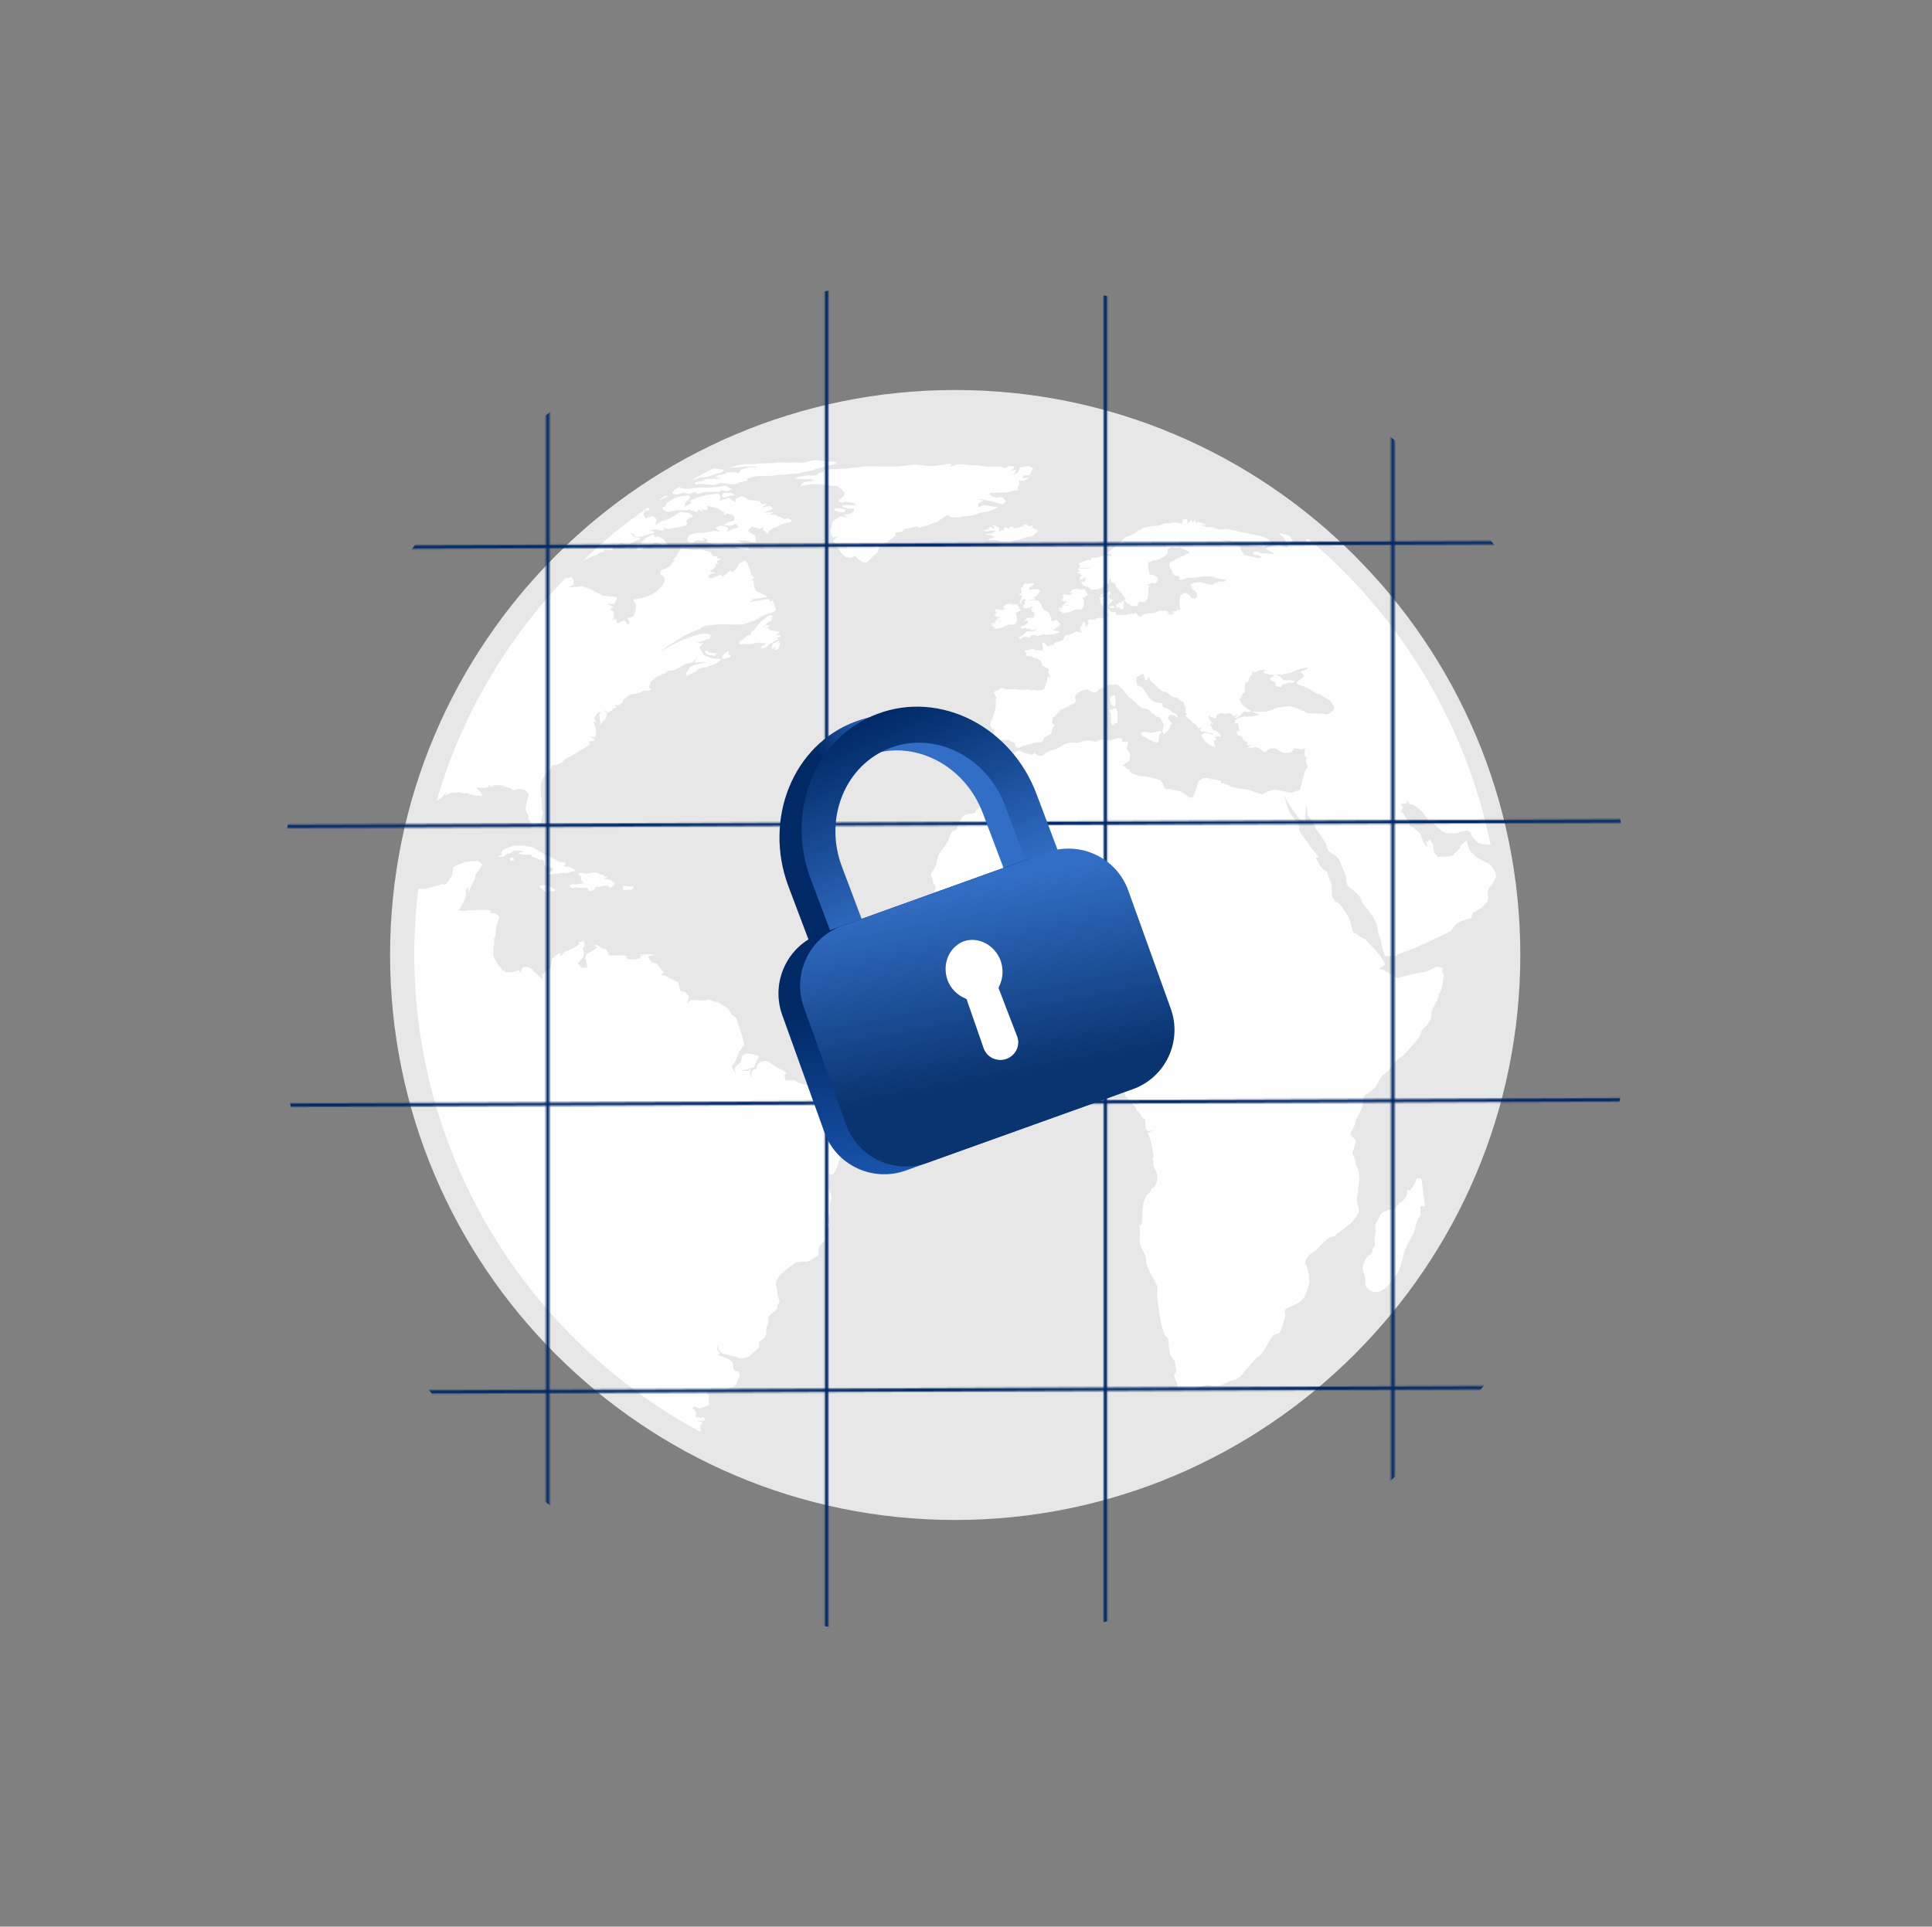 <svg width="1159" height="1156" viewBox="0 0 1159 1156" fill="none" xmlns="http://www.w3.org/2000/svg">
<rect x="0" y="0" width="1159" height="1156" fill="#808080" stroke="none"/>
<path d="M573 234C386.087 234 234 386.088 234 573C234 759.943 386.087 912 573 912C759.943 912 912.03 759.943 912.03 573C912.03 386.088 759.943 234 573 234Z" fill="#E7E7E7"/>
<path d="M499.468 322.511L498.034 318.513L498.797 316.773L499.011 315.278L499.316 313.233L501.33 311.554L504.168 309.845L506.366 310.12L508.228 310.516L506.366 308.868L509.235 308.471L510.456 308.075L512.134 306.762L512.409 304.992L508.838 305.236L505.603 304.351L505.206 303.069L507.098 302.947L508.228 302.978L510.425 303.069L513.661 302.978L512.836 302.093L511.952 302.031L510.822 301.543L509.571 301.36L507.098 300.963L505.054 301.665L502.765 300.658L503.924 299.468L506.244 297.545L506.854 295.866L505.603 294.493L504.199 292.997L501.757 291.593L500.414 291.532L499.011 291.502L495.836 290.983L492.082 290.647L489.884 290.464H487.809L485.703 290.708L483.963 290.983L480.209 291.837L481.003 290.128C483.963 288.755 481.98 289.182 486.375 288.755C490.739 288.236 491.807 288.48 488.358 288.236C484.848 288.022 488.816 287.107 486.558 287.503H479.721C478.439 286.923 474.807 287.595 478.531 286.313L483.78 285.306H485.551H487.443L489.732 285.184C491.838 284.451 489.518 284.054 493.028 283.383C496.385 282.773 491.655 282.01 496.508 281.582L500.872 281.491L505.023 281.277L507.984 281.155L511.097 280.697L513.722 280.514L515.858 280.27L518.056 279.934L521.199 279.721L524.191 279.781L526.815 279.842L529.013 279.934H532.034H536.826L539.024 279.842L543.266 279.354L549.737 278.591L552.209 278.988L554.864 279.354L556.878 279.507L559.168 279.598L560.755 279.507L563.837 279.11C568.355 278.133 571.804 277.889 570.492 279.263C569.118 280.514 569.301 280.087 574.184 278.591H578.702L581.326 278.988L584.5 279.14L587.766 279.385L590.788 279.873L593.473 280.026L597.319 279.873L599.914 279.965L603.637 280.941L604.797 279.659L608.093 279.842L608.246 281.033L605.926 282.651L609.619 281.765L607.941 284.848L610.657 283.658L611.847 280.575L615.815 279.781L617.921 279.934L619.783 280.972L618.684 283.047L617.738 285.062L616.029 285.275H614.106L613.13 286.74L615.235 286.679L617.402 286.893L614.411 288.45L612.428 288.389L611.145 288.114L611.665 290.403L610.413 292.631V294.188H608.582L608.154 294.462L603.119 295.592H600.952H598.143L593.901 295.744L593.657 296.843L594.847 297.484L595.427 298.033L597.625 298.644L599.822 298.277L601.195 298.46L601.958 298.766L603.423 300.841L601.409 302.642L596.312 301.299L591.398 300.017L586.087 299.223L589.75 300.383L587.125 301.849L586.424 303.435L587.125 304.077L586.424 304.565L590.239 303.069L596.526 304.077L598.022 304.015L598.724 304.229L595.885 305.694L592.497 306.884L588.407 307.647L584.47 308.899L583.096 309.265L579.495 309.662L577.48 309.845L575.741 310.394L573.696 310.425L571.102 310.547L568.05 308.807L567.53 309.601L566.249 310.242L564.235 311.707L562.525 313.141L560.236 313.752L558.344 314.545L554.651 315.827L551.019 316.682L550.469 315.797L547.265 316.346L544.853 317.139H543.053L540.763 319.184L537.315 319.49L537.071 321.565L534.781 323.183L532.37 325.166L529.471 326.51L527.303 328.982L526.205 331.637L524.068 333.407L521.596 335.971L520.039 337.375H517.75L516.041 336.246L514.241 334.842L513.081 333.621L509.998 334.842L507.434 334.201L504.687 331.82L502.978 329.287L501.086 327.364L499.865 324.434L501.391 322.817L503.589 321.443L499.468 322.511Z" fill="#FEFEFE"/>
<path d="M500.41 305.264L501.509 304.897L503.31 305.08L504.988 305.203L507.125 305.813L506.606 307.461L504.011 307.4L502.211 306.759L500.837 306.362L500.41 305.264Z" fill="#FEFEFE"/>
<path d="M464.051 389.016L462.83 389.443L463.288 387.063L463.654 386.055L465.18 385.567L467.225 384.407L467.775 384.712L466.676 385.872L468.171 385.384L467.683 387.398L467.103 389.016L465.882 390.054L464.722 389.84L464.936 387.948L464.051 389.016Z" fill="#FEFEFE"/>
<path d="M467.703 382.212L465.902 382.822L467.092 383.524L465.2 384.409L464.467 384.714L462.941 385.996L461.629 386.393L460.683 387.614L459.676 388.377L457.448 389.14L456.532 388.987V388.011L458.455 386.882L460.011 385.813L458.821 385.996L457.661 385.661L456.868 386.057L456.379 385.386L454.914 385.661H453.571L451.526 386.301L450.702 386.424L448.871 386.607L447.681 386.301L446.674 386.393L443.804 386.79L443.469 386.21L443.53 384.745L445.972 383.646L446.887 382.975L445.117 383.372L445.666 382.975L446.674 382.822L448.23 381.326L450.702 380.655L450.336 380.075L450.916 379.068L452.412 377.847L453.816 375.985L456.837 372.567L458.272 371.438L459.248 370.888L460.713 369.454L462.758 369.087L462.941 369.454L463.948 369.729L462.941 370.278L462.667 370.888L463.308 371.438L462.483 372.567L461.11 373.208L459.92 374.123L459.248 374.856L457.417 376.779L459.92 374.887L460.53 375.283L461.507 375.497L462.056 375.802L459.218 376.626L460.683 376.932L461.507 377.786L462.483 378.366L463.948 378.579H465.2L467.703 378.976L467.245 379.923L466.604 380.197L465.292 381.021H466.604L468.069 380.96L468.405 381.601L467.703 382.212Z" fill="#FEFEFE"/>
<path d="M467.848 315.06L466.963 315.7L465.497 316.433L464.185 316.647L463.3 317.135L462.568 317.928L462.232 317.99L461.225 318.57L460.889 320.431L459.851 319.729L459.149 318.997L457.928 318.173L457.654 316.097L455.884 317.318H455.303L454.632 316.921L452.435 316.372L450.481 315.884L450.725 316.677L449.321 317.318L448.894 318.905L450.115 319.699L452.862 321.133L453.289 322.507L453.442 324.063V325.223L450.878 325.315L448.253 324.429L442.912 324.247L445.689 326.078L448.253 327.482L449.047 328.428L449.169 329.862L447.337 329.649L445.537 329.588L440.134 328.245L438.12 328.428L436.96 328.825L432.779 328.489L431.436 327.115L428.933 326.658L424.111 325.345L424.355 323.758L421.486 322.659L422.676 324.399H420.479L418.831 324.247L417.03 324.552L416.206 325.345L414.191 325.528L412.421 324.765V323.148L413.581 320.95L415.016 320.554L416.755 319.943L419.868 319.607H422.127L423.714 319.363L425.545 319.241L426.613 318.905L428.384 318.478L432.199 318.905L429.177 316.738L432.382 315.334L436.289 316.158L436.991 317.44L436.045 319.028L438.456 318.02L440.501 317.074L441.996 316.83L443.187 315.975L441.233 314.297L438.456 315.579L434.122 315.029L436.838 313.29L440.409 312.343V309.627L438.456 308.62L436.655 308.253H435.77L435.19 308.711L433.939 309.261L434.671 307.673L433.206 306.697L432.565 306.3L431.863 305.903L430.734 305.293L429.116 304.743L427.895 304.377L427.529 304.408L424.508 303.431L424.294 306.178L422.432 305.903L420.845 305.445L421.944 307.124L419.105 305.72L418.159 307.368L416.999 306.941L415.748 306.452H414.863L414.1 306.392L414.13 305.14L412.238 306.147H409.003L406.256 305.995L402.41 306.91C399.175 307.795 395.177 304.347 398.961 303.95L399.999 301.783L403.967 299.249L406.836 298.029L413.398 297.174L413.978 298.792L411.292 301.294L410.712 304.224L415.137 301.539C411.078 300.012 418.708 299.219 417.426 298.975L420.357 297.937L424.263 296.93L430.856 296.045L431.985 297.388L432.138 298.639L431.588 300.501L434.335 299.555L435.404 299.311L436.838 298.731L438.456 299.158L438.852 299.952L441.233 301.264V299.372L444.713 297.663L447.276 298.609L448.497 299.738L450.146 299.952L451.977 300.104L454.571 300.501L455.944 300.745L456.219 301.691L457.135 302.577L460.187 302.332L457.562 304.163L458.142 304.286L462.201 303.522L463.514 305.384L458.691 307.521L461.194 307.429H464.216L461.591 308.742L463.025 308.864L464.826 308.742L465.742 309.078L466.2 309.535L466.688 309.871L467.787 310.207L468.733 310.481L469.404 310.848L470.503 311.519L472.731 311L475.173 312.221L473.921 313.472L472.395 313.747L470.717 314.053L469.282 314.541L467.848 315.06Z" fill="#FEFEFE"/>
<path d="M410.684 315.552L407.083 316.437L404.946 316.651L402.596 317.139L400.948 317.536L397.133 316.04L398.384 317.048V318.146L396.706 318.36L394.905 317.811H391.456C388.19 319.001 397.011 318.482 388.984 320.679C384.192 321.9 385.718 322.358 382.391 321.992C378.973 321.778 381.995 319.55 376.806 319.947C380.499 320.374 378.82 321.778 381.384 322.358L384.101 322.572L383.856 323.549L377.294 326.387L375.707 326.54L372.777 325.868L370.213 327.303L367.985 327.181C366.795 326.967 364.933 326.723 360.965 327.303L362.949 328.127L367.741 328.463C368.26 329.287 368.291 330.263 364.353 329.897C358.676 329.47 364.567 330.752 362.094 331.118C357.638 331.972 358.798 333.01 357.059 333.132L350.924 335.848C350.497 335.818 350.344 335.818 350.283 335.848C359.622 326.936 369.45 318.543 379.797 310.821L382.574 309.509L381.292 309.722C383.795 307.861 386.359 306.09 388.953 304.29L389.533 306.06L388.16 306.304L387.092 306.06L385.901 308.624L387.153 311.065L391.609 309.631L393.928 311.554L393.196 315.186C397.805 311.554 400.124 312.164 401.681 311.004L404.702 309.356L408.273 306.975L413.675 307.891L415.965 309.845L413.37 310.821L412.333 311.981C410.501 313.721 414.378 313.66 410.684 315.552Z" fill="#FEFEFE"/>
<path d="M381.962 328.246L379.062 328.094C379.429 327.667 380.07 327.026 384.343 326.202L387.364 322.874L391.302 320.646L392.614 321.135L392.644 322.325L395.117 321.867L397.772 323.363L399.176 324.889L400.397 326.323L400.946 327.331H398.352L396.429 326.69L395.758 326.079L394.72 326.11L394.323 325.652L392.797 325.774L391.668 326.232L388.524 327.514L385.686 329.406L382.206 330.017L382.511 328.918L381.962 328.246Z" fill="#FEFEFE"/>
<path d="M647.987 353.855L649.33 353.489L650.703 353.642L650.978 354.191L651.253 354.802L651.833 355.198L651.558 355.686L651.07 356.205L651.68 355.931L652.413 356.267V357.243L651.558 357.67L651.07 357.976L650.337 358.312L649.849 358.495L649.513 358.952L649.849 359.563L650.246 360.448L650.063 360.997L650.337 361.761L650.246 362.676L650.185 363.592L649.849 364.263L649.269 365.087V365.85L648.11 365.545L646.949 365.85V364.629L646.706 365.789L645.545 365.698L644.63 365.942L643.623 366.278L642.585 366.98L641.273 367.407L640.082 367.559L638.373 367.926L636.725 367.987L636.847 367.468L637.946 366.98L636.267 367.193L635.87 366.98L637.762 366.278L636.176 366.644L635.291 366.278L634.832 365.942L636.45 365.545L637.335 365.24L635.718 365.331L634.68 365.24L635.352 364.66L636.267 364.629L637.335 364.873L637.091 364.507V364.019L638.129 363.592L641.151 363.378L640.296 363.073L640.082 363.012L638.556 363.531L637.335 363.592L637.458 363.287L638.251 362.768L638.8 362.066V361.913L639.899 361.455L640.082 360.875H638.373L637.946 360.509L637.458 360.448L637.183 360.143L636.695 359.99L636.847 359.41H637.762L638.037 358.647L638.251 358.251L637.183 358.037L636.695 357.762L637.946 357.884L637.58 356.968V356.663L638.373 356.511L639.899 356.877H641.151L642.127 357.274L642.097 356.602L643.165 356.083L643.562 355.686L641.914 355.595V355.137L642.585 354.802L643.043 354.039L643.776 353.489L644.905 353.397L645.729 353.153L645.882 354.191L646.247 353.153H647.285L647.621 353.642L646.828 354.039L647.987 353.855Z" fill="#FEFEFE"/>
<path d="M634.592 376.623L633.523 376.562L633.218 376.776L633.523 377.478L632.272 377.783L631.54 378.119L633.523 378.576H635.507L635.019 379.614L633.279 380.194L632.516 380.469L630.746 380.652L628.335 380.835L627.419 381.018L626.26 380.652L625.649 380.194L625.191 381.018H623.848L622.932 381.659L621.59 381.323L619.941 381.018L618.385 381.323L617.836 382.667L616.737 382.422L615.729 382.025L614.142 382.209L613.166 382.667L612.585 383.491L611.151 382.972L610.907 382.575L612.708 381.659L614.325 380.591L615.18 379.614L615.943 378.851H618.171L620.125 378.76L621.101 377.936L622.078 376.929L620.277 377.783L618.72 378.241L617.163 377.173L616.218 377.478L615.729 377.173L615.637 376.776H614.692L613.409 377.05L612.403 376.776L612.585 375.799L614.661 375.158L616.737 373.693L616.767 372.869L616.737 372.808V372.167L615.18 372.564H614.325L614.997 371.954L615.943 371.191L614.997 370.275L616.31 370.885L617.469 370.549H618.812L619.85 370.794V370.275L621.345 370.489L619.941 370L620.735 368.993L620.185 368.474L620.582 367.375L619.575 366.979L618.995 367.101L618.72 365.056L620.033 364.262L618.599 364.109L617.896 364.506L616.737 364.872H615.729L615.272 365.086L614.142 364.506V365.239L613.318 364.018L613.868 364.171L614.02 363.163L615.18 362.065L614.325 360.844L615.637 360.325L614.753 359.287L613.074 360.05L613.044 360.6L612.158 362.217L611.701 361.912L612.281 360.142L612.585 359.44L613.166 358.036L613.044 357.669L612.372 357.09L610.907 356.876L612.494 355.869L613.166 355.503L612.585 354.678V353.641L612.281 352.633L613.593 352.42L614.325 352.756L613.409 351.718L613.715 351.077L614.631 350.497L614.905 349.612L615.729 350.131L616.248 350.344L617.469 349.978H619.331L620.277 350.07L619.941 351.077L617.836 352.389L616.889 352.633L617.836 353.213L617.163 353.488L617.103 353.854H617.836L620.429 353.58L621.345 353.641H622.169H622.932L623.909 354.434L623.207 355.686L622.322 357.029L620.735 358.311L619.331 358.646L620.918 358.89V359.44L619.941 359.715L617.896 359.806L618.171 360.05L619.85 360.142L621.986 360.325L622.932 360.691L623.359 361.149L624.611 362.675L625.496 365.086L626.473 365.849L629.159 367.406L629.341 368.321L630.318 369.878L628.64 369.054L630.593 370.183L630.746 372.075L630.716 372.656L631.875 372.564L633.95 371.954L636.057 374.487L635.507 375.585L634.317 376.043L634.592 376.623Z" fill="#FEFEFE"/>
<path d="M609.558 368.688L609.955 369.543L609.741 370.093L610.169 370.886L609.955 371.832L609.833 372.656L609.68 373.48L608.917 374.121V374.884L607.758 374.732L606.658 374.884V373.755L606.415 374.884L605.163 374.854L604.308 375.159L603.332 375.556L602.233 376.044L600.89 376.624L599.761 376.838L598.021 377.173H596.373L596.465 376.777L597.624 376.197L596.007 376.349L595.58 376.105L597.349 375.464L595.884 375.8L594.939 375.556L594.511 375.159L596.19 374.671L597.106 374.426H595.457H594.267L594.939 373.755H596.007L597.106 373.999L596.678 373.602L596.8 373.175L597.869 372.656L600.89 372.443L599.974 372.168L599.761 372.076L598.296 372.565L597.106 372.656L597.167 372.382L597.869 371.985L598.571 371.191V370.886L599.73 370.489L599.761 370.093L598.021 370.031L597.685 369.635L597.167 369.451L596.922 369.055L596.312 368.902L596.465 368.475H597.349L597.746 367.803L597.93 367.376L596.922 367.193L596.312 366.796L597.533 366.979L597.167 366.033V365.636L598.021 365.545L599.73 365.942L600.737 365.85L601.866 366.277V365.636L602.874 365.087L603.271 364.782L601.684 364.629V364.171L602.325 363.805L602.752 363.164L603.484 362.432L604.522 362.401L605.377 362.065L605.56 363.164L606.048 362.065H607.025L607.33 362.676L606.567 363.072L607.696 362.767L609.039 362.493L610.351 362.676L610.718 363.286L610.901 363.805L611.573 364.263L611.298 364.782L610.901 365.239L611.542 365.087L612.152 365.331V366.247L611.298 366.796L610.81 366.979L610.169 367.407L609.558 367.559L609.222 368.017L609.558 368.688Z" fill="#FEFEFE"/>
<path d="M596.006 322.054L596.464 321.627L595.029 321.596L594.755 321.138V320.833L591.611 320.955L591.123 320.833H590.787L590.542 320.711L594.114 320.04L595.64 320.009L597.349 319.795H596.006L595.945 319.673L595.273 319.582L597.532 318.696L597.623 318.513L595.457 318.3L594.663 318.422L594.571 318.3L592.282 318.88L590.451 318.513L589.993 318.422L589.779 318.208L591.336 318.117L591.489 317.903V317.537H591.825L592.709 317.903L593.564 317.598L593.32 317.506L592.16 317.11H593.076L592.496 316.774L593.747 316.621L593.442 316.438L594.266 316.224L596.464 317.293V316.438L595.732 316.011L596.372 315.858L596.128 315.705H594.755L595.09 315.553L596.799 315.278L597.868 315.95L598.387 316.041L599.455 316.835L599.425 316.865L599.302 317.75L599.18 318.056L598.203 317.903L599.302 318.422L599.607 319.368L599.913 319.307V319.063L600.249 318.513L601.5 317.903L601.866 318.117L602.232 318.056L602.568 317.506L602.079 317.018L602.629 316.438L604.003 316.652L604.277 316.835L604.948 317.506L605.376 317.323L605.254 316.499L607.024 316.011L607.757 316.102L608.184 316.743L609.526 317.506L608.916 316.438L611.144 316.621L612.396 315.95H614.014L613.861 315.705V315.003L614.135 314.851L615.326 314.637H615.631L616.73 315.278L616.76 315.553L616.883 315.705L617.829 315.614L619.935 315.156L619.751 315.278V315.339L618.805 316.041L619.751 316.102L618.897 317.018H620.178L620.667 317.506H621.186L622.163 317.873L621.491 318.513H622.773L622.315 319.307L621.735 319.368L621.277 320.009L621.094 320.345L620.576 320.04L619.843 321.199L619.568 321.352L618.286 321.871L617.829 321.932L615.479 322.329L613.586 323.061L613.159 323.336L611.907 323.671L609.069 324.068L607.879 324.679L605.315 325.228L601.683 324.892L601.103 324.984L597.166 323.977H596.677H594.449L593.198 324.068L593.076 323.824L593.32 323.488L596.372 322.359L597.166 322.329L597.287 322.176L596.006 322.054Z" fill="#FEFEFE"/>
<path d="M429.549 281.152L431.227 281.366L434.371 281.946L432.936 283.502L430.25 284.051L424.268 286.279L419.507 286.493L417.615 287.5L415.661 287.805L414.929 287.989C419.202 285.578 423.597 283.197 428.022 280.969L429.549 281.152Z" fill="#FEFEFE"/>
<path d="M435.944 294.734L432.495 294.063L431.396 295.283L429.809 295.131L427.703 295.07L422.637 295.222C420.805 295.161 421.507 296.199 417.936 296.199L417.326 295.589L417.662 295.039L413.084 296.413L410.337 295.68L406.46 296.657C402.584 297.115 402.889 295.039 404.324 294.582L404.385 294.093C405.698 293.3 407.01 292.506 408.383 291.712L407.651 292.536L409.635 293.116L412.351 293.3L414.335 293.177L416.41 292.842L418.638 292.598L422.453 292.536L425.414 292.598L427.428 292.445L430.237 292.17L432.526 291.865L435.303 291.407L439.118 293.605L435.944 294.734Z" fill="#FEFEFE"/>
<path d="M441.14 297.056L437.66 297.697L434.028 298.643L432.93 297.148L434.12 295.744L438.363 295.622L441.14 297.056Z" fill="#FEFEFE"/>
<path d="M400.932 297.512L396.445 299.893L395.469 299.862C396.842 298.977 398.216 298.062 399.589 297.207L400.932 297.512Z" fill="#FEFEFE"/>
<path d="M474.256 284.419L470.655 284.877L466.565 284.938L463.207 285.487L456.615 285.61L454.936 285.701L452.616 285.884L451.487 286.281L448.283 287.075L448.191 288.448L444.62 289.181L440.622 290.707L438.668 290.462L436.746 290.31L432.198 289.76L428.474 290.981L422.736 290.462H420.111L417.242 290.707L416.693 289.455L421.485 288.631L423.255 287.41L428.474 287.197L432.961 287.746L430 286.647L434.06 286.037L431.892 286.342L428.718 286.373L431.648 284.877C440.072 284.084 432.106 283.565 437.234 283.351L441.324 283.29L443.247 284.022L444.528 281.642L449.106 280.543L453.715 280.207L452.8 279.902L450.45 279.994L447.062 279.902L446.268 280.085H445.322L441.903 280.421L438.851 280.604L436.898 280.726L443.094 279.017L447.184 278.468H448.832L450.877 278.59L455.638 278.01H457.622L461.407 277.918L468.182 277.369L470.563 277.582L473.341 277.644L478.956 277.491C482.772 278.284 484.847 276.484 489.7 276.087L493.82 276.575L498.795 276.972C505.601 276.881 500.016 278.803 497.696 279.231L489.425 281.398C486.068 283.015 484.084 282.557 479.14 283.992L474.256 284.419Z" fill="#FEFEFE"/>
<path d="M829.52 773.86C826.132 776.882 818.349 774.532 818.929 768.977C819.723 763.422 815.999 763.819 818.105 757.928C820.425 751.915 822.012 754.418 823.111 750.938C823.996 747.398 825.308 748.375 824.698 744.926C824.148 741.416 825.43 741.782 825.125 737.174C824.698 732.657 826.835 733.145 827.537 729.665L829.154 727.681L830.68 726.888L834.557 725.545L837.273 724.935L839.745 721.302L840.141 721.455L841.82 720.448L843.896 717.121L844.293 713.977L845.544 714.191L846.307 713.855L849.115 709.43L849.908 707.11L852.289 706.896L852.839 707.751L854.883 723.927L853.296 723.714L852.076 723.561L852.136 729.33C848.321 734.152 850.275 736.563 846.735 742.332C843.072 748.558 842.095 751.885 841.454 754.937C840.782 757.348 840.264 759.729 838.829 763.178C836.51 766.321 834.159 769.496 831.718 772.609C830.68 773.189 829.917 773.524 829.52 773.86Z" fill="#FEFEFE"/>
<path d="M894.222 506.89L891.811 506.737L888.545 506.279L886.775 505.791L883.357 502.434C881.861 500.907 883.662 499.167 879.938 498.374L876.306 498.985L874.444 499.9L872.522 500.175L869.408 500.022L867.516 499.809L864.922 498.71L861.87 495.902L861.198 495.231L860.191 494.345L857.994 493.247L856.254 491.293L853.415 487.325L850.149 484.456L847.646 482.656L845.877 482.442L844.381 480.519L843.557 482.32L841.45 482.228L840.169 482.32L841.695 484.426L840.077 487.447C841.115 486.898 841.421 487.325 843.649 490.988C846.029 494.681 845.816 494.772 845.877 496.085L847.799 496.299L849.417 497.947L851.889 499.992L852.652 502.281L854.056 505.76L856.376 508.721L855.521 504.753L856.315 505.15L857.932 503.685L859.885 506.951L860.038 510.338L860.221 511.01L860.496 511.651L862.541 514.184L866.356 514.031L867.791 513.91H868.737L869.835 513.757L870.507 513.543L871.179 513.391L871.82 513.177L872.918 511.62C877.466 508.446 875.299 507.531 877.466 506.279L879.755 504.295L880.61 506.92L881.861 510.644L885.34 514.001L890.804 517.206L892.787 518.06L893.795 518.671L894.741 519.495L895.199 520.624L897.091 523.157C897.244 524.042 897.335 525.019 897.488 525.935L894.497 531.947C893.673 531.001 891.597 535.061 892.818 538.662L892.208 541.257L888.393 544.889L883.387 547.819L882.563 550.749L876.733 552.671L873.712 554.167L870.294 558.593L865.685 560.973L855.888 565.582L848.318 569.031L840.444 571.869L838.429 572.815L837.514 573.609H830.768L829.67 569.794L828.144 563.568C828.144 562.499 827.319 564.117 826.19 555.815L825.641 553.984L823.779 550.169L818.712 543.484C815.569 540.371 818.072 538.693 810.624 533.382C806.748 530.391 808.732 530.36 807.542 529.017L807.603 526.057L803.482 515.985L801.499 513.635L797.165 510.888C794.143 505.821 797.806 510.155 794.753 505.089C790.511 498.161 788.466 497 789.198 496.085L786.33 491.721L784.284 489.096L784.254 485.494L783.643 483.113L783.186 488.333L783.033 492.514L779.889 491.873L776.013 486.623L773.236 482.534L770.519 477.65L771.985 482.93L773.632 487.478L777.112 492.27L778.912 495.139C781.781 497.947 777.814 495.108 779.675 498.679C783.246 505.089 785.017 504.845 785.841 507.866L790.511 513.391C792.8 515.649 787.519 512.811 790.327 516.657C793.044 520.258 790.267 517.419 792.251 519.922C795.333 523.676 796.646 522.272 796.31 524.287L798.782 530.635L799.026 537.594L801.071 540.982L802.445 541.653L803.269 542.233L805.222 544.248C808.244 549.68 809.19 549.253 810.441 554.838C811.754 560.485 812.608 560.363 812.944 559.691L815.813 561.95L818.804 563.415L824.512 569.428L826.983 572.51L827.808 573.029L831.135 578.645L828.144 580.69L827.228 581.636L829.792 581.697L829.7 581.85L838.063 586.855L843.923 585.268L847.891 584.444L851.035 583.651L853.507 583.345L855.429 583.04L862.327 579.805L865.379 580.934C864.555 584.414 867.333 585.787 866.051 585.421L865.441 589.602L865.563 589.999L865.104 592.563C863.182 597.599 862.938 595.462 863.029 596.897C863.304 599.979 858.573 604.558 858.573 609.136C858.329 615.24 853.11 616.552 852.53 619.36C851.828 622.992 848.257 625.984 844.228 630.684C840.261 635.567 837.727 634.957 835.164 639.383C832.569 643.717 829.181 644.327 827.411 648.142C825.702 651.896 825.488 651.896 824.542 652.812C820.697 656.932 817.766 655.834 817.949 660.046C817.949 662.609 817.461 660.931 817.064 664.563L815.172 668.927L814.012 670.941C811.997 673.444 814.134 673.444 811.112 677.931C807.419 682.723 815.538 682.54 813.066 686.385L811.845 690.201C809.953 693.008 813.402 693.161 813.188 698.441L815.172 702.47L815.599 707.994L814.684 713.58C815.508 716.662 812.913 717.578 814.409 722.4C815.874 727.192 815.63 726.216 813.188 730.672L809.953 734.304L802.445 740.011C801.438 739.767 802.444 741.659 798.873 742.147C794.784 742.88 790.541 750.175 787.672 751.457C783.796 753.105 781.69 758.476 783.857 759.362L785.23 764.794L785.536 769.83L783.613 775.507C783.613 776.362 782.148 780.849 775.555 783.412C767.773 786.403 771.832 786.861 770.977 789.944C768.261 798.917 768.505 800.077 765.422 800.443C761.912 800.871 758.28 813.384 753.946 814.483L747.964 821.381C745.858 822.663 744.973 827.607 738.381 828.492L733.589 830.598L732.246 831.239L730.201 831.544L725.958 831.239L724.646 830.965L722.204 831.392L719.244 832.765L718.023 832.979L715.368 833.62L710.239 832.979L707.95 831.819L708.164 833.742C704.349 832.399 707.737 830.843 705.57 829.072L704.257 825.41L705.753 822.388L704.532 816.314C700.076 813.14 701.633 803.648 700.503 802.824L698.642 801.023L696.445 794.095L694.033 777.614L694.369 772.699C695.071 771.265 687.104 760.949 687.471 755.73C687.715 752.433 683.167 748.648 683.686 742.544C684.297 733.571 682.404 736.288 684.296 735.067C686.25 733.632 684.114 725.33 686.86 719.287C689.15 713.946 688.783 718.036 690.492 713.976C691.988 710.863 692.293 714.557 693.911 708.91C695.529 703.325 691.133 700.822 691.988 697.678C692.507 695.664 690.736 697.77 692.049 693.344L690.279 684.279L688.509 679.823L692.293 678.083L691.012 678.328L689.699 678.816L687.685 678.083L687.135 676.771V674.604L686.769 672.285L687.623 671.888L686.769 671.613L685.121 670.422C682.984 665.966 681.397 666.699 681.977 666.15L681.397 664.593L678.742 661.388L674.988 657.36L675.14 656.932L674.042 654.369L673.858 653.178L671.844 648.142L674.103 646.677L674.835 643.137L677.308 644.632L677.185 643.686L675.232 641.763L678.132 639.016L675.964 638.772L674.56 638.162L676.209 634.865L677.308 632.698V628.029L676.758 625.037L676.453 623.572L676.941 622.474L676.819 622.351L675.812 622.23V622.382H674.346L672.454 620.123L671.814 619.971L670.043 618.872L668.121 619.818L666.32 619.391L665.251 620.886L663.878 621.131L663.176 621.192L662.352 621.131L658.812 619.299L657.712 617.865L657.957 616.919L658.964 615.729L657.469 616.583L656.858 615.301L657.804 614.294L656.675 613.928L652.249 611.15L650.204 610.296L648.587 610.54L646.725 610.815H645.473L645.291 610.692L644.344 610.815L642.849 611.486L639.064 612.432L636.897 614.202L635.921 613.775L635.096 615.301L630.182 616.949L626.734 617.834L623.345 616.674L620.324 616.064L618.065 615.606L616.753 615.454H614.8L617.699 616.125H616.753L612.938 616.308C607.719 616.98 606.131 619.025 605.033 616.095L599.753 620.459L597.769 619.452C594.534 620.093 596.792 618.323 592.58 617.255L591.146 616.156L587.544 612.859L585.072 609.899L581.929 607.732L580.555 605.901L577.533 604.802L576.435 603.733L577.412 603.001L576.77 602.391H576.587L575.122 602.299L574.511 600.865L573.687 599.491L572.955 597.965L573.382 597.355L572.955 596.256L572.742 595.127L573.108 593.57L570.361 590.457L568.346 587.71L566.82 585.512L564.836 582.613L563.585 581.362L564.44 580.354L565.081 579.164L562.944 580.354L561.876 579.378L565.081 578.187L561.509 578.767L561.876 577.882L561.388 578.065L560.167 578.157L560.777 576.906L558.702 576.539L559.22 574.983L560.96 574.403L561.662 574.372L562.974 574.22L563.646 574.128L564.897 574.372L565.996 573.975L564.684 573.823L563.402 573.548L562.517 573.64L561.235 573.823H560.533L559.038 574.555L558.702 572.327L559.251 571.534L560.411 571.473C562.059 570.74 559.251 570.557 563.89 569.641C558.732 569.947 561.54 570.801 560.075 571.168L558.518 569.428L558.213 567.749L559.434 566.62L557.847 566.467L556.718 566.437L555.985 565.277L554.612 564.086L555.161 562.469L558.183 558.837L560.716 553.373C559.556 550.047 562.273 550.199 561.937 546.598C561.784 544.675 563.219 541.836 560.228 537.838L561.021 536.343L560.441 534.939L561.327 532.283L559.74 529.414L559.159 526.454L558.579 526.088L558.518 524.683C560.075 520.838 561.418 521.265 562.303 515.649C563.371 509.942 567.492 508.69 569.384 502.891C572.131 494.62 572.894 501.548 574.634 495.169L576.892 490.896C579.09 486.684 584.126 489.859 585.438 486.684C586.69 484.151 592.153 482.503 593.099 478.718C593.71 476.612 589.772 477.07 591.176 473.682C593.709 467.364 594.442 470.417 595.876 465.014C596.822 461.138 601.462 464.678 605.887 455.675C607.658 451.921 608.573 452.592 609.703 450.669L611.839 450.333L613.854 451.524L615.654 452.104L618.157 452.592L618.889 452.898L621.056 451.768V452.317L622.613 453.203L623.712 453.508L624.872 453.355L625.879 453.203L626.856 452.134L628.443 451.158L629.664 450.517L630.732 450.364L634.181 449.143L638.912 446.396C640.651 446.305 639.156 445.664 643.429 445.511L646.267 445.664L647.762 445.328L648.984 444.87L650.204 444.474L652.371 444.321L654.691 444.474L656.004 444.87L656.98 445.084L659.879 443.955L661.009 443.711L662.016 444.077L663.695 443.741L664.244 443.985L666.197 444.321L670.592 442.764L673.34 443.192L673.095 444.779L674.438 445.237L676.849 445.114L676.545 446.549L675.751 448.96L678.01 452.531L677.673 456.407L673.492 459.154L676.545 461.596L677.399 461.413L677.46 462.542L679.322 464.099L683.29 465.686L686.22 465.777L689.15 466.174L691.652 466.784L694.277 467.578L696.322 468.341L697.726 470.325C698.215 473.743 699.74 473.621 701.083 473.499L702.854 473.621C704.471 474.506 706.272 473.499 710.239 476.033C714.299 478.627 712.621 478.81 715.49 478.505L717.9 472.614L718.816 468.952C720.678 467.853 720.923 466.418 724.646 466.815C728.217 467.212 724.096 467.334 726.599 467.639L726.966 467.456L730.689 468.036C734.962 469.379 729.926 470.295 733.711 469.989L735.45 470.6L736.976 471.058L738.777 472.065L742.348 472.98L748.972 473.866L752.542 475.117L754.587 475.788L757.212 476.704L760.356 474.934L763.957 473.743L765.544 473.927L767.315 474.171L772.9 475.392L774.792 475.727L779.828 473.866L780.927 469.867L781.751 466.418L782.911 462.634L784.559 459.826C781.629 454.454 785.536 455.339 782.911 453.966L782.484 452.043L782.972 449.235H781.812L780.988 449.693L776.532 448.96L774.334 451.646L769.939 451.829L764.934 448.93L761.913 449.204L758.555 451.402L755.625 449.174L753.489 448.228L750.741 448.686L748.27 448.563L750.955 447.129L747.903 447.251L748.27 446.366L748.3 445.328L746.224 444.413L744.759 441.788L742.409 441.238L741.799 439.163L742.348 438.278L743.05 438.766L743.508 438.552L743.172 436.843L743.05 435.836L742.776 434.005C738.93 434.005 741.616 434.188 740.7 432.296L742.135 431.288L745.492 430.067L747.507 429.945L751.84 429.793L755.747 428.816L750.955 426.954L755.015 427.046H759.776L766.155 424.604L770.398 424.024L773.602 423.627L775.555 424.085L777.722 424.848L781.507 426.405L784.132 427.748L785.383 428.084L790.511 428.023L793.289 428.206C795.15 428.785 797.256 429.396 800.338 425.642L799.973 423.444L798.202 420.575L794.356 418.225C789.992 415.051 790.45 417.004 788.588 415.448C783.552 411.327 778.821 411.541 777.845 409.801L778.149 409.008L780.134 407.329L782.331 406.078L781.538 404.43L780.073 403.025L783.857 401.652C785.17 400.401 785.17 400.004 780.073 401.347L778.821 401.744L777.845 402.11L776.563 402.72L775.372 403.239L773.968 403.789L771.771 404.155L769.787 404.613L767.65 405.162L768.81 404.613H767.376L765.758 404.735L765.544 404.613L766.43 405.376L767.742 405.864L769.97 408L771.74 408.184H773.663L776.623 408.489L776.532 409.191L775.891 409.679L774.334 409.527L772.137 409.679L771.222 410.351L769.97 410.473C768.047 410.778 769.817 413.372 765.544 411.633L765.026 409.496L762.004 408.153L761.913 407.054L764.659 405.315L763.682 404.674L762.401 404.918L761.515 404.674L759.593 404.308L758.341 403.819L757.945 403.728L758.402 402.629L758.341 402.232L760.783 402.507L758.677 401.866L755.656 402.141L752.573 403.667L751.871 402.873L751.352 403.3V404.277L749.917 405.742L749.399 406.902L748.972 407.451L749.124 408.763L748.3 409.099L747.75 409.649L747.201 408.855V409.649L746.957 410.473L746.56 412.06V413.494L746.957 414.898L746.224 415.814L745.583 416.089L744.759 418.256L744.545 418.866H744.118L743.447 419.904L743.905 420.484L744.881 421.735L745.065 422.407L745.339 422.895L748.91 425.642L750.528 426.497L749.521 427.137L748.574 427.229L747.659 427.137L746.591 426.802L745.248 427.931L744.332 429.244L741.677 430.708H740.364L742.348 429.244L742.226 428.694L739.967 429.793L738.991 428.633L737.8 427.9L735.329 428.236L733.803 427.992L732.52 427.87L730.964 428.419L729.59 429.182L729.865 430.189L729.957 430.739L729.102 430.678L729.163 431.227L728.492 430.922L727.942 431.197L727.729 430.525L726.233 430.189L725.165 429.244V430.83L725.775 432.112L726.935 433.242L727.576 435.042L727.179 434.798L726.63 433.7L726.019 434.401V435.348L726.569 435.653L727.179 436.629L727.332 437.82L729.102 438.461L730.445 439.254L732.185 440.597L732.52 442.215L731.422 441.788L730.139 441.666L728.766 442.032L729.255 443.039L729.59 443.832L728.461 444.443L727.698 443.894L728.125 444.779L728.431 446.183L728.858 447.281L729.041 448.228L727.789 447.587L727.087 447.831L726.263 446.915L725.073 446.641L722.876 444.718L721.441 442.703L720.709 441.513L720.862 440.811L722.388 439.926H723.12H724.432L725.531 440.201L726.294 440.445L727.698 441.025L727.515 439.895H725.958L723.853 439.285L722.662 439.041L721.716 438.736L720.862 439.041L719.701 437.759L720.922 437.21L721.105 436.965L720.526 436.538L719.732 436.599L719.213 437.087L717.931 435.531L716.985 434.401L715.276 433.577V433.15L713.536 431.502L711.979 430.403L711.308 428.969L711.644 428.663H712.254L711.064 427.382V426.039L711.339 425.184L710.759 423.78L710.118 422.285L710.637 421.552L709.476 421.186L708.256 420.423L706.547 419.202L707.218 418.805L706.394 418.592L705.112 418.531L702.213 417.584L701.938 416.882L699.283 415.051L698.703 415.234L697.848 415.021L695.376 413.311L693.148 411.144L692.568 410.412L690.218 408.519L689.119 406.2L688.325 408.123H687.105L686.25 405.59V404.796L685.182 404.185L683.686 405.345L681.703 406.322V407.818L681.519 408.794L682.282 411.114L685.059 412.396L687.105 414.929L689.302 418.683L691.805 420.759L694.094 421.522L696.872 421.857L697.451 422.864V424.085L701.358 425.642L703.281 427.382L705.722 428.511L706.547 430.037L706.181 430.8L704.532 429.213L702.701 429.06H701.541L700.901 430.251L700.687 431.105L701.266 431.96L702.488 433.333L703.312 434.493L702.121 434.951L701.938 436.538L700.412 438.522L698.153 440.567L697.268 438.888L697.818 436.447L698.092 434.768L696.353 431.441L695.468 430.373L693.697 429.854L692.568 428.755L690.828 427.809L689.913 426.527L687.501 425.245L685.09 424.848L682.404 422.804L681.55 421.674L680.054 420.514L678.895 419.141L677.338 418.408L674.927 415.539L673.828 413.922L670.471 410.809L665.16 410.747L661.589 412.67V412.029L661.436 412.793L659.94 413.067L659.116 413.861L658.201 415.051L656.614 415.509L654.935 415.051L653.287 414.257L652.31 413.525L650.235 414.257H648.862L646.511 415.966L645.321 417.126L644.894 418.286L645.046 419.08L645.291 419.629L645.077 421.522L643.947 422.223L641.719 423.2L640.499 423.994L635.859 426.008L635.707 427.198L635.005 427.443L632.777 429.671L631.312 431.014L631.19 434.005L632.685 434.92L632.014 435.866L631.312 437.606L631.006 438.705L630.61 439.682L631.006 440.231L629.541 440.658L628.26 441.513L626.398 442.886L625.146 445.053L623.59 445.389L621.515 445.45L618.92 446.274L617.119 446.732L613.579 447.526L611.595 448.686H610.588L609.367 448.197L609.092 446.946L608.756 446.549L608.574 445.695L607.658 445.42L605.674 444.474L605.185 443.894L602.713 444.077L601.37 443.68L600.028 444.474L598.135 444.535L597.006 444.229H595.358L594.808 443.711L595.785 442.367L596.426 440.964L596.182 440.475L596.365 437.973L596.517 437.21L594.778 437.392L594.87 436.202L594.534 436.141L594.137 435.012L594.289 432.692H594.503L595.449 431.502L595.724 429.915L596.731 427.26L597.28 424.116L597.341 422.346L597.525 421.216V420.545L597.159 419.507L597.861 418.988L597.28 417.737L596.914 416.882L596.304 415.875V415.265L597.861 414.38L599.264 413.983L599.722 413.647L599.844 413.067L601.095 412.793L601.645 412.945L603.812 413.647L607.536 413.525L608.451 413.433L609.398 413.647L613.67 413.983L615.533 413.769L617.028 413.647L618.31 414.38L619.652 413.83L621.667 414.257L623.437 414.135H624.81L625.36 414.074L626.52 413.311L627.741 409.496L628.474 405.803L630.121 406.658L628.931 403.667L629.053 402.507V401.194L627.619 400.523L625.391 399.516L624.72 397.868L624.628 397.196L624.536 396.83L623.773 396.097L622.644 395.304L621.758 394.693H620.141L618.462 393.686H616.173L615.288 392.649L616.112 392.099L615.776 391.58L614.586 391.183V390.359L616.204 390.176L617.913 389.779L619.103 389.383L620.568 389.535L621.148 390.176L622.369 390.115L623.651 390.176L625.391 390.481V389.627L625.665 388.375L625.391 386.911L625.024 385.598L625.879 385.506L626.978 385.934L627.741 387.093L628.535 387.948L629.541 387.551L631.556 386.819L632.258 386.666L632.41 385.964L633.662 385.354L635.341 384.896L637.691 383.858L638.149 382.973L638.545 381.966L639.43 381.02L641.323 380.867L643.215 380.226L645.626 378.853L646.725 379.219L648.007 379.311L649.014 379.494L648.464 378.578L647.762 378.273L648.77 377.876L647.671 377.113L648.923 375.19L649.777 373.023L650.449 373.206L650.998 373.633L651.181 374.458L651.212 375.038L650.906 375.831H651.792L652.555 375.038L652.982 374.336V373.512L652.371 372.413L653.226 371.772L654.691 371.68L656.584 371.619L656.431 372.443L656.797 371.955L657.285 371.284L658.628 370.795L659.3 370.673H660.856L660.826 371.223L661.345 371.497L661.467 370.887L662.352 371.039L662.749 370.093L663.604 369.086L665.069 369.483L666.442 370.154L664.702 369.025L663.878 368.72L663.939 367.926L663.359 367.438L662.535 367.132L663.084 366.675L662.078 365.393L662.321 365.088L662.078 363.958L661.253 363.439L660.887 362.738L660.49 361.822L659.91 361.211L660.154 360.204L659.91 359.35L659.544 357.854L660.795 358.312L661.528 358.282L661.772 357.335L662.352 357.732L662.749 358.373L663.329 357.03L664.061 356.908L665.16 357.732L665.648 359.014L665.923 359.441L668.121 360.021L667.235 360.601L666.259 361.425L665.434 362.524L664.885 363.409L664.641 364.935L665.648 365.454L665.434 365.729L665.893 366.705L667.174 367.194L668.121 367.163L669.25 367.377L669.402 368.75L670.867 368.842L672.577 369.025L674.011 368.933L675.872 368.842L677.704 367.895L678.284 368.109L677.49 368.232L677.551 368.72L679.016 368.232L680.268 368.323L680.695 368.079L681.458 367.682L682.313 368.995L683.594 370.002L684.357 370.032L686.006 368.476L689.394 367.865H690.889L692.873 367.56L695.895 366.278L699.863 366.583L701.358 367.56L701.236 367.865L700.412 367.468L700.717 368.567L702.365 368.72L703.098 367.804L703.312 367.895L702.609 368.995L703.098 369.055L703.708 368.109L704.807 367.835L703.586 367.499L703.159 367.194L703.739 366.827L705.051 366.705L706.821 365.729L707.157 366.186L708.103 365.942L707.737 363.165L707.554 360.174L707.981 357.427L710.27 355.779L711.735 355.87L713.353 357.03L714.757 358.648L716.649 359.197L718.328 358.037L717.87 355.596L716.863 354.436L715.856 354.039L714.482 352.605L715.429 352.36L713.994 351.2L714.452 350.376L716.405 349.644L717.839 349.522L718.511 349.369L719.336 349.308H719.976L720.891 349.491L721.654 349.674L722.906 350.102L725.012 350.651L726.66 350.834L728.522 350.651L728.247 349.369L728.919 349.766H729.59L730.445 349.369L731.665 348.972L734.535 349.095L735.603 347.813L734.626 347.69L733.222 347.63L731.513 347.324L730.048 346.927L727.942 346.134L726.813 345.951L723.455 345.829L722.296 345.737L719.336 346.164L717.87 346.378L716.161 346.561L715.215 346.744H713.994L712.132 346.561L710.27 347.507L708.866 347.874L707.707 348.179L707.768 346.958L706.913 345.432L704.99 345.554L704.441 344.913L703.22 343.631L703.006 342.136L702.274 341.159L701.694 340.182L701.45 339.145L701.327 338.565L701.877 337.68L702.304 337.283L702.915 336.856L703.647 336.764L704.319 336.245L705.204 335.696L705.875 335.207L706.638 334.841L707.707 334.475L708.805 334.017L710.514 333.132L712.04 332.125H713.414L713.017 330.751L708.836 329.011L707.615 328.309L706.669 328.737H706.242L705.082 328.706L703.555 328.309L702.609 328.371L702.396 328.737L701.877 328.89L700.503 329.408L700.564 331.819L698.734 333.834L697.482 334.444L696.231 334.872L695.407 335.482L694.582 335.879L691.652 336.337L690.798 336.733L690.188 337.161L689.333 337.13L688.936 337.527L688.723 340.762L689.79 344.699L691.103 345.188L691.622 344.822L693.789 346.104L694.918 347.507L693.24 347.874L695.04 348.118L693.24 349.919L692.812 350.224L691.103 349.613L689.363 350.621H687.715L689.547 351.78L688.936 353.123V355.779L688.57 359.197L686.799 361.303L683.778 360.998L683.351 361.211L682.618 361.944L682.588 363.653H681.092H678.955L675.872 361.73L674.499 359.96L675.507 359.197L674.225 358.037L672.149 354.954L671.875 354.802L671.325 354.191L670.684 353.795L670.349 353.245L669.311 351.689L668.823 349.949L667.601 349.674L666.595 349.216L666.136 346.47L665.343 347.843L665.19 350.316L662.871 349.522L661.619 352.208L658.781 353.551L655.668 353.825L653.989 353.764L654.203 353.368L652.768 352.208L649.869 351.2L648.312 348.972L649.808 348.82L650.815 349.095L651.426 346.195L649.045 347.66L648.343 347.599L647.397 348.453L648.221 345.737L649.502 345.157L648.892 345.096L648.343 344.699L648.037 344.364L647.64 344.089L647.366 344.181L646.236 343.418L648.007 342.655L646.603 342.105L646.847 341.22L648.374 341.159L650.021 341.22H651.059H652.616L654.203 340.61L652.158 340.823L650.845 340.762H649.9H648.221L647.183 340.976L648.129 339.511L647.061 338.015L648.8 337.466L652.005 336.031L654.264 336.123L654.721 334.658H656.888L659.636 334.047L661.894 333.437L663.084 333.162L664.458 333.315L666.259 333.651L666.93 332.552L663.084 332.582L663.847 331.575L665.862 330.416L667.662 329.072L669.402 327.302L671.936 325.471L673.156 324.464L674.438 322.907L676.3 321.992L678.62 321.168L680.512 320.069L682.404 318.695L684.571 317.749L685.853 316.62L689.943 315.826L691.042 315.674L692.446 315.612L693.942 315.491L695.59 315.216L696.81 314.789L697.635 314.361L698.763 313.995H699.924H701.205H702.64L704.288 313.384L706.12 313.629L708.958 314.178L709.538 311.523L711.247 311.401L712.224 311.523V313.018L712.346 314.361L714.666 311.706L715.52 313.568L716.771 311.889L717.443 313.568L718.938 313.232L720.22 313.384L721.014 313.842L724.035 314.849L720.556 315.124L723.578 316.131L725.653 316.406L726.569 316.254L729.743 316.589L727.393 316.712L730.841 317.535L732.367 317.688L733.161 317.535L736.031 317.413L740.059 318.238L744.393 319.153L748.422 319.977L752.756 320.954L756.632 321.656L758.83 322.45L760.173 323.06L762.553 325.318L762.309 326.02L758.158 328.218C757.548 328.401 756.907 327.516 748.972 327.028C738.808 326.356 741.799 324.037 740.334 325.013L738.32 324.616L737.557 324.433L736.763 324.372L735.786 324.281L734.23 324.036L733.253 323.792L732.795 324.067L736.519 325.196L737.465 325.685L738.777 326.875L740.73 327.088L742.47 327.516L743.905 328.004L744.363 328.401L744.149 329.561L744.912 330.873L745.919 331.911C747.323 332.827 743.294 332.247 746.926 332.979L750.223 333.803L755.594 334.994L756.937 334.2L754.465 333.04C750.497 332.827 752.817 332.369 751.504 331.819L752.115 331.087H753.214L754.954 331.148L755.9 331.636L756.113 332.003L759.898 332.094L761.913 332.247H763.621H764.506L759.379 329.225L761.058 328.218L764.202 327.211L767.376 327.088L768.108 327.363L770.855 328.188L771.099 328.371L772.687 328.279L772.93 326.02L771.496 325.257L770.123 322.663L767.284 319.855C767.498 319.702 769.512 320.465 773.236 321.381L774.334 322.541L775.097 323.884L775.86 325.41L778.608 326.448H780.408L781.171 326.57H782.27H783.094L783.674 326.112L784.223 325.532L783.491 324.372V323.548L784.223 323.609L785.139 323.457C840.077 369.971 879.358 434.005 894.222 506.89Z" fill="#FEFEFE"/>
<path d="M666.061 425.761L667.313 425.822L668.32 424.998L669.419 425.028L670.09 426.401L670.548 428.05L670.457 429.545V431.041V432.201L670.273 434.154L668.747 433.513L668.686 434.978H667.435L666.305 433.574L666.489 430.705L666.397 429.545L666.214 427.683L665.39 426.615L665.634 425.761H666.061Z" fill="#FEFEFE"/>
<path d="M665.749 419.232L665.841 418.439L666.756 417.889L668.312 416.974L668.862 417.553L669.228 419.232V422.04L668.679 424.268L667.549 423.352L666.695 422.712L666.39 422.04L666.023 420.575L665.749 419.232Z" fill="#FEFEFE"/>
<path d="M684.036 440.014L685.745 439.129L688.278 439.19L689.834 439.739L691.849 439.464L694.047 438.945L695.695 438.732H696.671L695.573 441.021L695.176 442.425V444.317L694.351 445.569L692.154 445.08L689.834 443.92L687.454 442.608L685.378 441.57L684.036 440.014Z" fill="#FEFEFE"/>
<path d="M660.191 357.241L660.863 356.509L661.87 356.204L663.03 356.265L664.831 355.136L666.204 354.739V355.655L665.838 356.967L665.38 357.608L663.976 356.509L662.938 356.875H661.473L660.832 358.035L660.191 357.241Z" fill="#FEFEFE"/>
<path d="M668.582 363.802L668.735 364.901L666.507 364.779L665.377 364.352L665.225 363.802L666.385 363.68H667.758L668.582 363.802Z" fill="#FEFEFE"/>
<path d="M672.969 361.273L672.756 361.059L674.007 360.51L674.282 361.456L673.976 362.738L674.098 364.172L673.61 365.546L671.595 365.24L672.083 364.63L670.008 364.569L669.398 362.738L671.077 362.066L671.473 361.547H672.297L672.969 361.975L673.61 361.914L672.969 361.273Z" fill="#FEFEFE"/>
<path d="M350.192 335.907C350.161 336.121 350.344 336.609 348.543 337.494C349.123 336.976 349.673 336.457 350.192 335.907Z" fill="#FEFEFE"/>
<path d="M339.504 346.562L340.022 347.05L342.739 346.104L344.112 348.027V350.835L341.976 351.781L340.114 352.758L341.335 352.361H342.464L349.362 351.689L355.771 354.162L356.565 355.047L357.999 355.474L361.418 357.275L364.623 357.794L368.041 357.977L369.811 358.252L369.994 359.228L369.048 361.639L368.072 362.25L367.43 362.433L364.439 362.25L367.919 364.203L365.66 365.882C370.238 366.492 367.125 369.911 368.438 370.521L366.423 372.474L369.048 371.223L369.994 372.414V373.787L370.94 373.909L371.551 373.573L374.542 372.077L376.74 374.855L377.655 373.207L376.404 371.223C376.587 370.063 380.768 371.223 380.768 367.591L381.409 365.149C381.745 361.64 381.287 361.792 380.982 361.945L380.616 361.487L379.822 359.93C380.372 359.198 389.223 359.595 395.541 353.307C403.385 345.433 394.167 344.975 396.151 343.754C397.158 343.052 394.442 342.625 399.203 341.221L401.737 340L403.293 337.436C407.413 334.994 401.37 337.1 405.124 334.506L408.421 329.195L416.509 329.989L420.568 329.836L425.909 331.057L427.802 333.621L429.358 333.865L430.365 333.621V335.238L432.929 334.719L431.312 336.246C427.405 337.07 434.18 337.986 428.107 338.871L429.908 339.298L425.909 343.022L429.572 343.754L426.611 344.181L424.536 345.89L426.276 347.172L432.41 344.792L432.929 345.524L433.57 345.89L437.996 342.289L438.85 342.777L439.155 343.601L441.536 341.251L443.307 338.382L446.786 336.032L448.495 337.924L449.045 339.634L449.899 341.831L450.754 345.127C453.592 346.165 452.127 348.149 448.282 348.576L452.158 348.149V351.018L453.348 354.284L454.111 354.742L455.057 355.352L456.187 355.627L456.797 356.024L457.743 356.573L458.811 357.153L460.49 358.099L452.951 359.473C448.739 359.473 453.684 359.717 449.228 361.365L457.194 359.9L461.589 359.35V360.785L463.664 360.388L464.549 362.555L464.824 364.142C463.664 364.295 467.785 365.424 463.39 367.439L460.765 368.202L457.743 369.331L455.057 370.918L454.996 371.162L453.195 371.956L452.738 372.535C452.738 372.535 452.371 372.23 448.403 373.756C444.741 375.13 444.375 374.916 443.764 374.642L440.041 374.763H437.416C436.714 374.611 435.371 374.306 430.152 374.763C422.43 375.465 420.476 375.862 420.538 377.052L415.898 378.945L412.327 380.441L410.221 381.6L400.332 387.735L396.334 390.848L401.065 388.193C404.087 386.056 415.929 381.173 420.202 380.441C424.658 379.708 426.916 380.776 426.642 381.661L425.787 381.845L426.306 382.852L422.277 384.378L420.202 384.958L418.035 385.537L419.805 385.904H422.033L419.561 388.468L422.186 392.954L426.306 394.755L429.175 395.305L430.518 395.213L431.373 395.365L432.594 395.731L430.152 397.807L424.963 399.852L424.048 400.127L422.43 400.462L419.011 401.348L417.516 402.965L413.304 404.888L412.327 405.895L411.381 404.095L414.586 399.669L419.653 398.204L420.171 398.112L424.231 397.319H420.171L418.065 397.502L416.57 397.746L418.218 394.694L415.288 397.502L411.808 398.204L410.618 398.692L405.582 401.653L402.316 402.385L401.492 402.66L401.004 402.172L398.99 404.064L397.708 404.308L392.885 406.689L390.321 409.314L389.375 412.671L390.627 413.129L390.321 414.38L386.598 414.258L383.363 415.967C381.562 415.235 383.454 416.242 380.036 416.394C376.617 416.578 376.617 418.47 375.091 418.806L373.993 419.691L373.443 421.4L371.093 423.292L368.804 422.926L370.056 424.452L368.896 424.788L368.133 425.215L365.721 427.199L364.348 427.84L362.669 425.276L363.341 427.077L364.165 428.786L363.218 430.984L363.066 431.869L362.242 433.242L363.218 430.984L363.341 430.648L359.922 435.257L360.106 433.853L359.678 431.136L359.495 429.061L360.289 427.291L358.793 427.474L357.206 429.702L356.199 430.679L357.786 433.212L357.175 433.12L356.046 432.968L356.657 435.226L357.786 438.614L357.206 442.246H356.046L354.306 441.788L355.161 442.887L356.199 443.192L356.443 443.039L356.657 444.413L353.849 444.749L353.391 445.848L353.666 446.367H354.032L351.346 448.442L347.531 450.579L345.486 451.952L343.074 453.417L339.076 455.431L336.665 457.751L333.643 459.033L333.369 458.819L331.202 459.399L330.988 459.491L330.622 461.23L328.638 462.97C323.419 469.44 325.403 469.258 324.395 470.448L324.518 477.925L324.914 478.933L324.976 479.329L325.22 484.427L324.823 482.9L324.365 482.168L325.769 487.631L324.334 493.919L323.632 496.177L322.137 496.635L321.557 497.032L320.58 497.154L318.627 496.91L319.054 496.269L320.092 495.414L318.627 493.796L316.887 491.233L316.979 488.791L316.216 488.303C314.354 484.03 316.277 484.457 315.483 483.206L317.284 476.705L315.178 474.11L311.638 473.317L308.982 474.11L308.158 474.141L307.09 473.744C308.158 473.317 306.693 473.073 302.451 471.943C298.269 470.997 305.32 471.119 304.374 470.814L300.406 471.18L296.438 471.058L294.637 472.157L293.416 470.784L293.081 472.157L291.219 472.706H289.937L287.19 472.493L285.603 472.645L288.014 474.934L288.899 476.277L289.265 477.773L287.404 477.315L286.732 477.529L285.45 477.376L281.422 476.369L281.147 476.216L280.445 475.789L278.308 476.003L275.653 475.392L270.22 475.728L266.955 477.529L267.992 475.148L265.978 477.315L264.604 478.933L261.918 480.428C276.63 429.702 303.672 383.889 339.504 346.562Z" fill="#FEFEFE"/>
<path d="M438.356 392.986V394.146L436.372 394.756L434.449 395.214L433.045 395.061L433.656 393.047L436.891 390.697L437.226 391.185L436.738 392.711L438.356 392.986Z" fill="#FEFEFE"/>
<path d="M429.086 393.594L428.017 393.472L427.712 393.197L426.674 393.045L425.972 393.228L424.721 392.862L424.294 392.434L423.653 392.129L423.439 391.671L422.89 391.427L423.653 390.237L425.545 391.427L426.4 391.641L428.719 391.793L430.306 391.885L429.024 392.709L429.086 393.594Z" fill="#FEFEFE"/>
<path d="M373.486 532.224L374.554 531.614L377.972 531.889H379.132H379.987V532.896L378.949 533.842H377.27L375.164 533.995H373.577L373.852 532.743L373.486 532.224Z" fill="#FEFEFE"/>
<path d="M352.759 533.075L351.599 532.617L348.334 532.77L345.831 532.312L344.213 532.861H343.48L341.924 532.068L341.771 531.061L343.419 530.48L345.22 530.694L346.868 530.48L348.7 530.114L350.592 530.053L349.249 529.107L348.517 527.856L348.578 526.726L348.517 525.902L347.326 525.078L346.777 523.949L348.578 523.705H349.89L351.508 524.163L352.515 523.979H353.858L354.529 523.705L355.903 523.491L357.185 523.369L359.168 523.949L360.145 524.712L361.946 524.742L362.221 525.902L364.54 526.024L363.961 526.635L362.007 526.97L363.38 527.276L366.555 528.161L368.966 529.931L367.959 531.671L367.134 532.068L366.097 532.617L364.174 531.061L362.343 531.61H360.756L359.321 532.281L358.497 531.885L357.276 532.312L356.727 533.411L355.476 534.418L354.163 534.754H352.759L352.942 533.655L352.759 533.075Z" fill="#FEFEFE"/>
<path d="M331.78 524.347L329.582 524.713L328.819 523.95L330.376 523.004L331.78 522.211L331.81 521.539L331.353 520.624L330.07 520.532L328.819 520.288L327.202 519.738L326.53 518.701L326.347 516.839L325.737 516.107L325.248 515.923L323.569 515.863L320.884 514.642L319.022 513.818L318.442 512.749H317.221L313.772 512.871L311.636 512.139L310.72 511.772L312.338 511.467L313.803 511.162L313.559 510.552L308.339 510.246L307.393 511.04L306.02 511.956L304.127 512.261L303.151 512.871L302.571 513.665L301.35 514.153L300.801 513.818L299.458 514.428L298.42 513.94L300.16 513.237L301.411 512.627L300.648 511.681L301.625 510.033L302.571 509.453L306.02 508.263L308.004 507.53H310.293L310.934 507.255L314.657 507.378L317.038 507.957L318.137 508.08L320.212 508.629L321.372 509.453L323.142 510.46L325.035 511.467L327.141 513.054L328.636 513.573L329.216 513.237L330.376 514.214L330.162 514.703L331.139 514.642L334.313 516.381L336.358 517.266H337.579L339.38 517.51L339.074 518.701L338.22 519.556L339.044 519.891L340.051 520.075H341.211L342.615 520.624L343.469 521.082L344.965 521.936L344.782 522.638L342.615 523.004L340.57 523.706L339.38 523.981L336.907 523.706L336.022 523.95L334.252 524.134L331.78 524.347Z" fill="#FEFEFE"/>
<path d="M333.55 534.146L332.36 534.665L330.162 534.757H329.46L328.758 535.092L328.331 535.276L328.117 535.672L326.561 534.665L325.401 533.475L324.18 532.468L323.387 531.552L325.401 531.094H325.798H327.568L330.01 531.827L331.963 533.078L333.55 534.146Z" fill="#FEFEFE"/>
<path d="M306.145 515.343L305.993 515.007L306.847 514.427L307.763 514.641L307.977 514.702V515.068L308.343 515.435L308.252 515.77L308.16 516.259L306.634 516.686L305.749 515.923H305.596V515.862L305.749 515.923L306.206 516.076L306.42 515.709L306.145 515.343Z" fill="#FEFEFE"/>
<path d="M248.49 572.201C248.49 558.925 249.406 545.892 250.963 533.012L251.084 533.073L255.083 533.47L260.913 531.699L265.155 530.509H266.254L266.925 530.906L268.94 528.831L271.32 525.046L271.931 520.132L279.073 517.202L281.24 516.927L284.536 516.744L286.55 516.561L287.71 517.11L288.687 517.934L289.267 518.728L287.1 522.33L285.116 525.015V525.442L284.994 526.999L282.125 532.768L281.026 535.881L280.812 532.035L279.531 533.866L279.286 538.475L277.119 543.267L275.257 545.922L275.501 546.197L276.722 546.472H279.042L281.057 546.167L285.635 545.984L290.305 545.892H290.854H291.281H291.861L294.455 546.35L294.12 547.235L293.57 547.51L295.463 548.059L296.317 547.876L297.141 547.784L299.613 550.165L298.942 552.057L297.721 555.872L297.446 558.863L297.08 562.282L296.164 563.625L296.561 564.296L296.348 565.639V567.013L295.982 569.241V573.392L296.5 574.826L299.339 579.679L300.834 580.93L300.895 581.602L300.987 582.823L301.597 581.846L303.246 583.311H307.763L311.333 582.06L311.67 583.036L311.395 583.647L312.707 583.189L312.524 582.212L313.745 580.259L316.217 580.198L317.102 580.472L319.208 581.571L320.399 583.006L322.504 584.776L325.77 588.042L325.221 587.065L325.953 586.516L324.946 585.142L327.357 582.792L329.646 581.266H329.982L330.562 578.702L331.203 575.192L334.774 572.323C338.559 570.981 334.408 573.331 336.788 573.422L339.413 570.553C341.122 570.614 341 570.156 345.182 568.081C349.607 566.006 345.64 565.242 347.776 565.242L350.431 564.784L350.798 567.562L349.546 568.783L350.309 572.323L350.004 573.483L349.821 574.368L346.738 577.939L348.905 580.686L352.385 580.595L351.561 576.383L350.95 575.009L351.927 572.537L355.864 570.156L357.665 568.935L358.489 568.478L357.421 568.081L356.292 566.86L358.794 567.318L361.144 569.027L362.823 569.332L363.586 569.515L365.021 571.835C363.861 572.415 365.54 573.88 369.294 573.3C373.261 572.934 376.863 573.3 375.947 574.155C375.367 575.162 376.863 576.016 381.411 575.467C385.867 574.979 382.57 573.636 385.867 573.269C382.021 572.781 384.066 572.324 386.416 572.72L388.4 572.659L390.292 572.537L392.978 572.781L393.436 572.842L389.285 573.575L388.736 574.124L390.964 577.39L394.046 578.336L396.885 581.754L397.587 582.731L398.38 583.525L396.183 584.898L398.93 585.295L401.249 586.729L406.774 589.293L408.269 594.665L411.016 595.214L413.336 597.748L412.237 602.295L414.313 599.976H417.395L420.081 600.342L421.76 600.189L422.553 600.342L424.354 599.976L425.3 599.732L429.024 601.074L430.672 601.379L434.396 603.608L435.372 604.065L436.105 604.737L437.6 606.324L438.974 608.827L440.927 610.353L441.751 610.902L441.934 611.696L445.383 622.256L446.512 626.956L443.46 630.894L441.019 637.059L438.821 640.111L441.232 643.957L440.683 640.721L444.376 637.303L445.322 633.427L447.947 632.176L450.205 632.359L455.516 633.488L453.654 637.181L452.342 640.416L450.663 640.844L448.496 641.515L446.94 641.881L444.468 642.309L446.116 642.553L448.893 642.492C452.342 640.447 448.099 643.163 450.968 646.459C449.992 642.492 452.189 641.24 453.349 641.454C454.539 641.515 453.105 637.944 457.348 636.815C461.468 635.777 461.468 638.188 467.236 641.057C473.127 643.774 471.814 644.262 470.502 644.842L471.326 648.413L475.996 647.986C479.811 650.214 484.908 651.465 485.824 650.946L494.248 653.51L503.068 659.523L507.036 660.255L511.828 662.27L514.453 671.518L512.774 683.207C510.271 685.954 510.211 688.152 506.64 691.265C502.458 695.049 503.007 701.856 499.436 704.725L497.483 704.45L497.086 706.129C498.185 708.326 496.079 711.012 498.185 715.712C499.894 719.467 497.33 720.413 497.941 725.815C498.612 731.125 495.011 728.836 497.025 733.384C498.918 737.871 493.668 735.765 495.011 740.77C496.567 746.6 490.219 745.349 491.043 750.751C491.653 754.932 489.578 753.284 488.052 755.085L484.206 757.099L483.26 757.038L480.116 757.13L476.911 757.618C475.507 759.633 473.615 759.602 468.305 764.791C463.177 770.01 466.534 773.092 466.351 774.13C465.741 777.976 469.007 780.57 466.84 782.401C464.703 784.263 468.884 784.11 463.635 787.59C458.477 791.008 462.353 792.351 460.461 795.129C458.538 797.845 461.346 801.355 457.073 803.949C452.708 806.574 458.965 806.758 451.701 811.549C449.351 815.303 443.765 815.853 441.965 814.174L439.401 813.625L437.57 813.258C436.288 811.885 431.465 813.899 430.611 807.093C429.115 811.885 433.48 811.549 431.16 812.526C428.871 813.289 440.042 814.937 439.859 818.996C439.645 822.812 441.354 822.811 442.362 822.659L443.125 822.995C444.498 826.779 443.216 825.864 442.667 828C441.019 833.494 438.729 831.907 435.83 833.494C431.465 835.508 428.688 835.142 427.162 834.745L426.002 834.501L424.965 834.044L424.14 833.707V835.722L425.483 837.523L425.147 839.415L425.636 842.773L419.715 845.153L416.693 843.871L415.411 845.153C420.203 847.961 414.892 850.799 419.409 850.555L421.027 850.952L421.577 849.731L423.225 851.807L421.76 852.478L418.463 852.6L421.577 853.516L420.051 855.5L420.295 858.369L420.172 859.193C317.957 804.041 248.49 696.087 248.49 572.201Z" fill="#FEFEFE"/>
<mask id="mask0_62_658" style="mask-type:alpha" maskUnits="userSpaceOnUse" x="-1" y="0" width="1161" height="1156">
<path d="M156.172 10.242V1155.62" stroke="#002966" stroke-width="2"/>
<path d="M328.576 10.242V1155.62" stroke="#002966" stroke-width="2"/>
<path d="M495.859 10.242V1155.62" stroke="#002966" stroke-width="2"/>
<path d="M663.142 0V1145.37" stroke="#002966" stroke-width="2"/>
<path d="M835.545 0V1145.37" stroke="#002966" stroke-width="2"/>
<path d="M1002.83 0V1145.37" stroke="#002966" stroke-width="2"/>
<path d="M1145.37 152.209L0 156.8" stroke="#002966" stroke-width="2"/>
<path d="M1146.06 324.611L0.691 329.201" stroke="#002966" stroke-width="2"/>
<path d="M1146.73 491.893L1.361 496.483" stroke="#002966" stroke-width="2"/>
<path d="M1157.64 659.133L12.274 663.723" stroke="#002966" stroke-width="2"/>
<path d="M1158.33 831.535L12.965 836.125" stroke="#002966" stroke-width="2"/>
<path d="M1159 998.817L13.635 1003.41" stroke="#002966" stroke-width="2"/>
</mask>
<g mask="url(#mask0_62_658)">
<circle cx="572.672" cy="575.248" r="407.965" fill="#002966"/>
</g>
<path d="M608.573 481.149L621.856 516.362L603.014 523.468L589.731 488.255C578.92 458.91 548.031 443.156 520.849 453.351C493.975 463.543 480.693 495.359 491.812 524.702L505.095 559.915L486.253 567.021L472.972 531.808C457.835 491.344 475.752 446.863 513.126 432.964C550.811 418.754 593.438 440.685 608.573 481.149Z" fill="url(#paint0_linear_62_658)"/>
<path d="M621.853 476.521L635.135 511.734L616.293 518.838L603.01 483.625C592.199 454.282 561.31 438.528 534.128 448.72C507.255 458.914 493.972 490.731 505.094 520.074L518.374 555.287L499.532 562.393L486.252 527.177C471.114 486.715 489.031 442.235 526.405 428.334C564.09 414.126 606.718 436.057 621.853 476.521Z" fill="url(#paint1_linear_62_658)"/>
<path d="M666.33 658.143L543.392 702.314C523.625 709.418 501.694 699.224 494.588 679.457L469.261 609.03C462.155 589.261 472.349 567.33 492.119 560.226L615.054 516.055C634.824 508.951 656.754 519.143 663.861 538.913L689.188 609.339C696.602 629.108 686.099 651.039 666.33 658.143Z" fill="url(#paint2_linear_62_658)"/>
<path d="M679.612 653.509L556.367 697.679C536.599 704.785 514.666 694.591 507.562 674.821L482.233 604.395C475.129 584.627 485.324 562.697 505.091 555.591L628.028 511.421C647.798 504.315 669.729 514.51 676.832 534.279L702.162 604.705C709.574 624.473 699.382 646.403 679.612 653.509Z" fill="url(#paint3_linear_62_658)"/>
<path d="M600.232 576.288C596.524 566.713 586.641 561.77 577.99 564.858C569.343 568.257 565.019 578.449 568.415 588.024C570.27 593.276 574.594 597.291 579.226 599.144C579.845 599.455 580.154 599.763 580.154 600.38L590.037 628.797C591.892 634.359 598.069 637.448 603.937 635.284C609.499 633.124 612.279 626.945 610.115 621.694L599.304 593.584C598.996 592.968 598.996 592.659 599.304 592.04C601.776 587.099 602.084 581.537 600.232 576.288Z" fill="url(#paint4_linear_62_658)"/>
<defs>
<linearGradient id="paint0_linear_62_658" x1="508.498" y1="498.539" x2="546.541" y2="483.527" gradientUnits="userSpaceOnUse">
<stop stop-color="#002966"/>
<stop offset="1" stop-color="#326EC5"/>
</linearGradient>
<linearGradient id="paint1_linear_62_658" x1="522.241" y1="430.252" x2="571.17" y2="540.451" gradientUnits="userSpaceOnUse">
<stop stop-color="#002966"/>
<stop offset="1" stop-color="#326EC5"/>
</linearGradient>
<linearGradient id="paint2_linear_62_658" x1="575.479" y1="589.421" x2="597.82" y2="702.326" gradientUnits="userSpaceOnUse">
<stop stop-color="#002966"/>
<stop offset="1" stop-color="#1B59B3"/>
</linearGradient>
<linearGradient id="paint3_linear_62_658" x1="575" y1="533" x2="614.379" y2="737.232" gradientUnits="userSpaceOnUse">
<stop stop-color="#326EC5"/>
<stop offset="0.56" stop-color="#0A3470"/>
</linearGradient>
<linearGradient id="paint4_linear_62_658" x1="602.461" y1="635.193" x2="576.976" y2="560.956" gradientUnits="userSpaceOnUse">
<stop stop-color="white"/>
<stop offset="1" stop-color="white"/>
</linearGradient>
</defs>
</svg>
